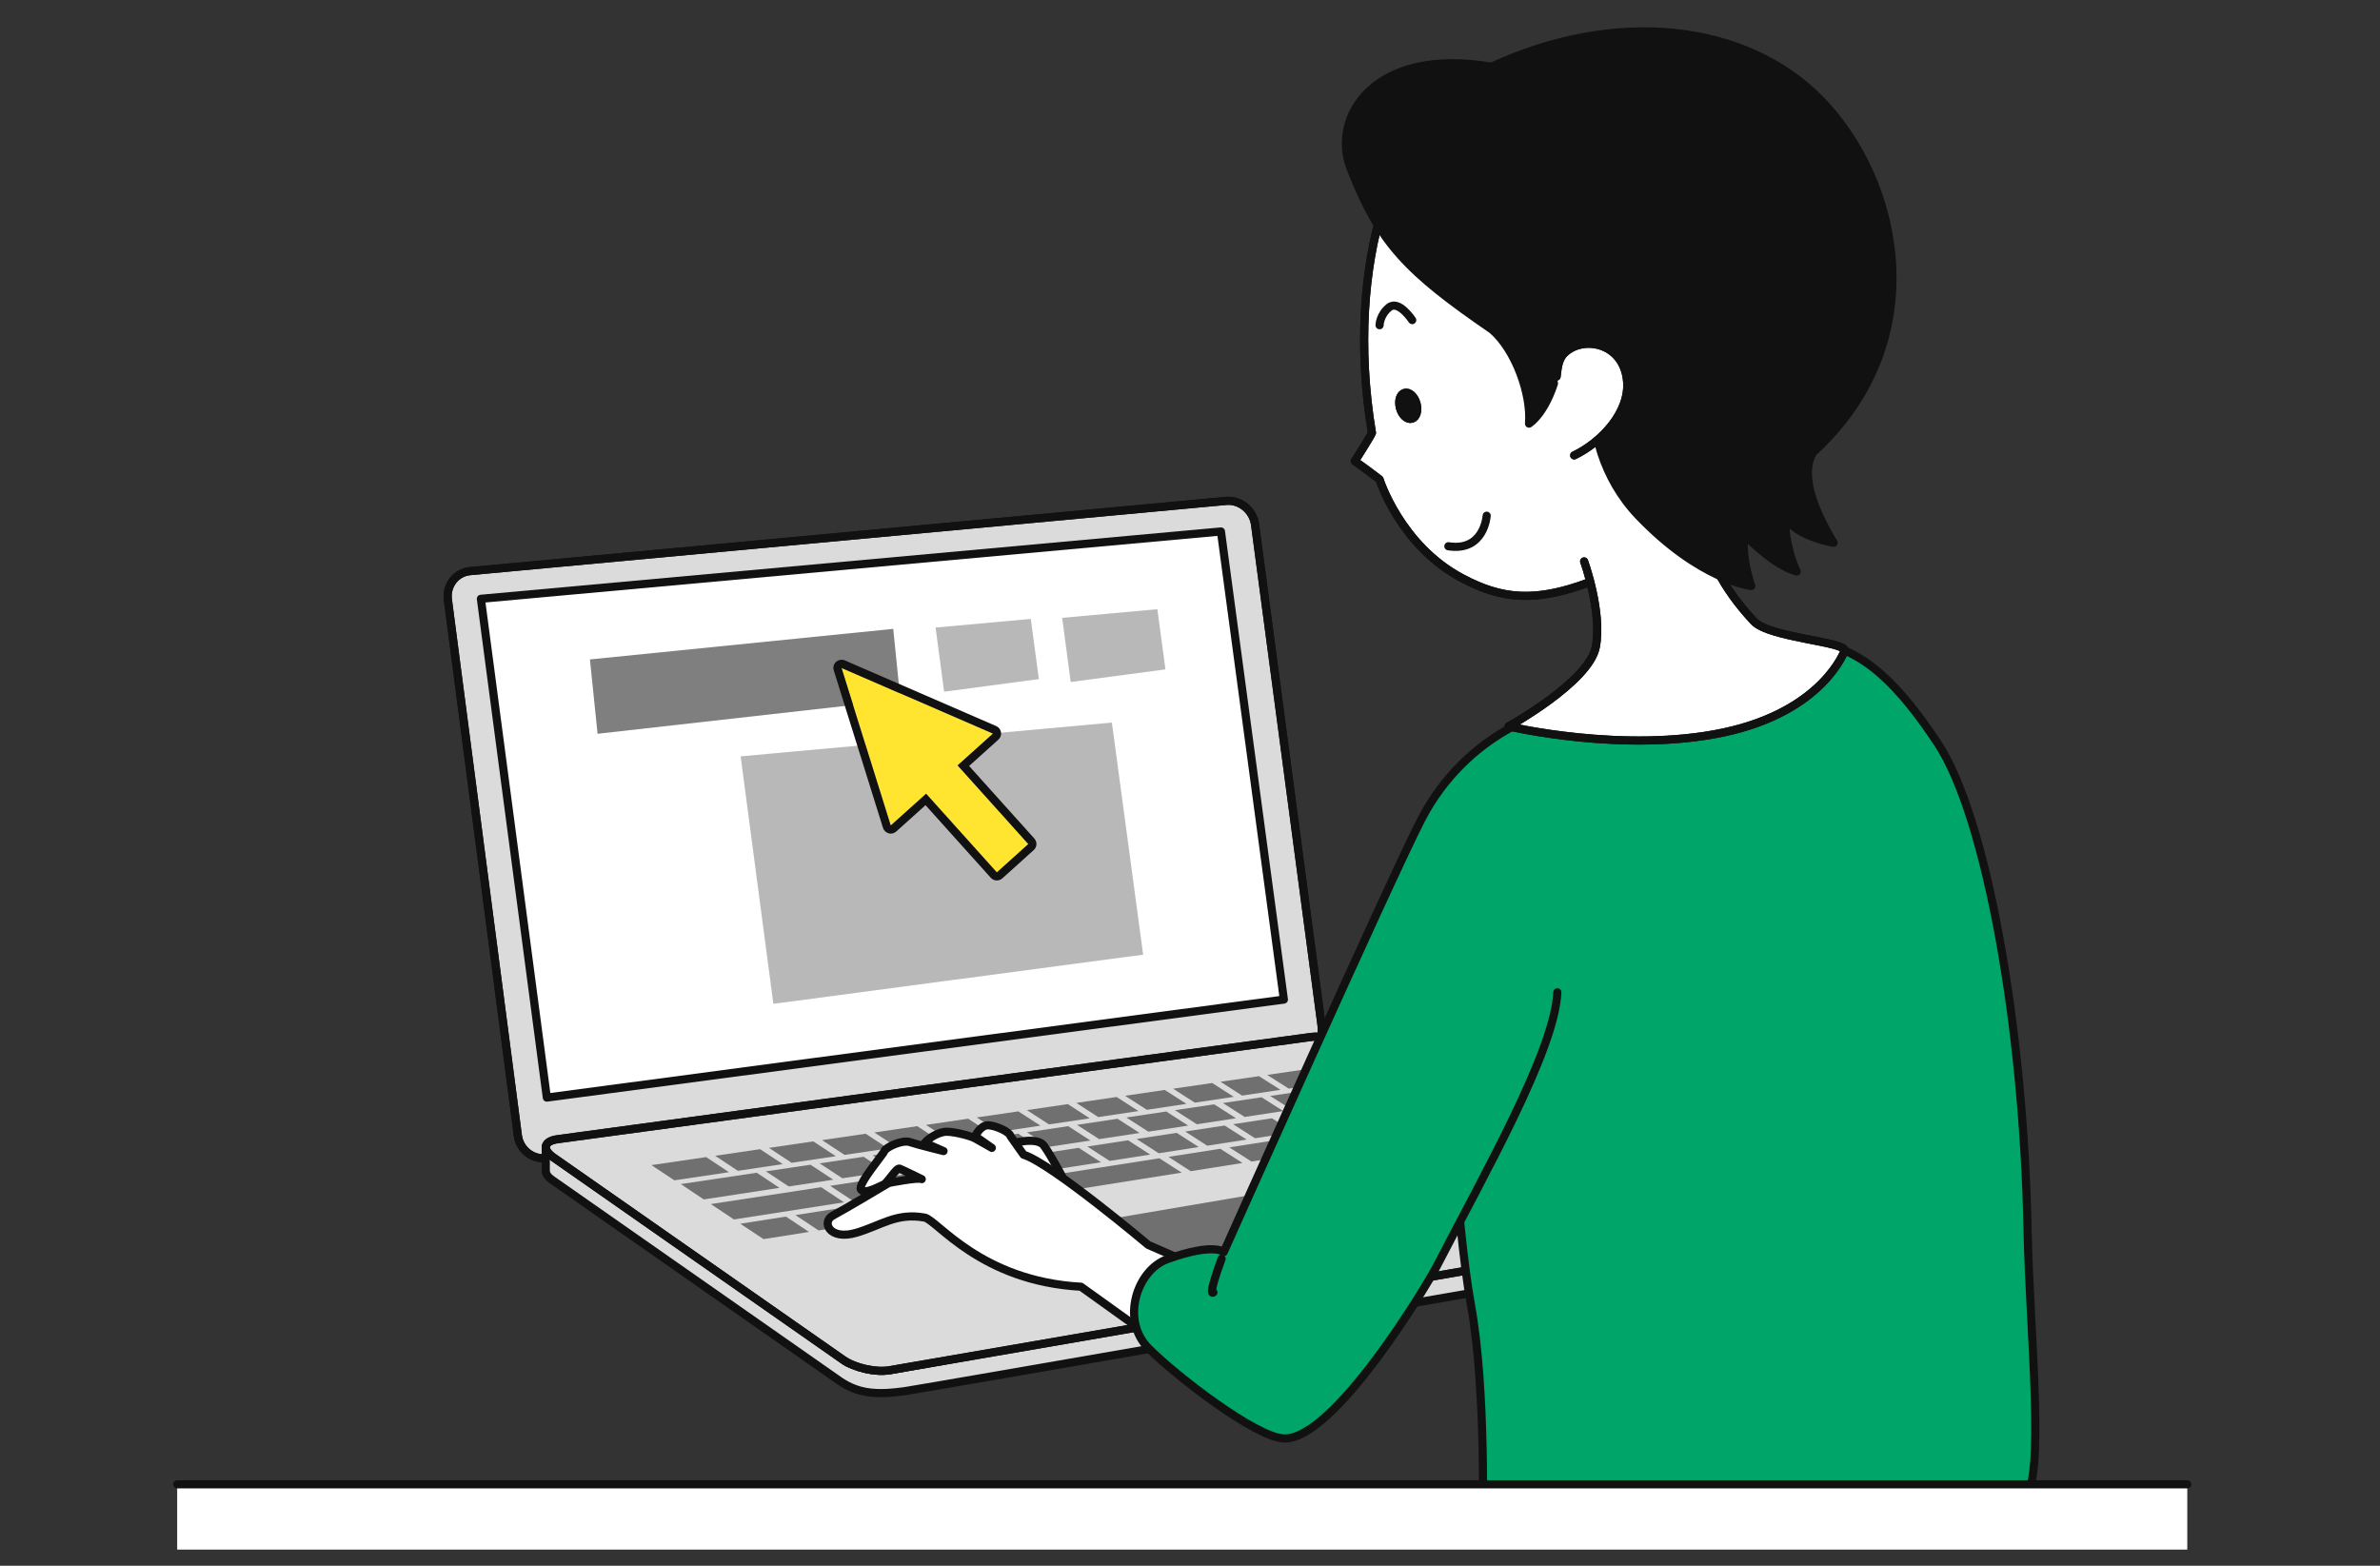 <?xml version="1.0" encoding="UTF-8"?><svg id="_レイヤー_1" xmlns="http://www.w3.org/2000/svg" width="380" height="250" viewBox="0 0 380 250"><rect x="0" y="0" width="380" height="250" fill="#333333" stroke="none"/><defs><style>.cls-1,.cls-2,.cls-3,.cls-4,.cls-5,.cls-6,.cls-7,.cls-8,.cls-9,.cls-10{stroke-width:0px;}.cls-1,.cls-2,.cls-3,.cls-5,.cls-6,.cls-8,.cls-11,.cls-12,.cls-9{fill-rule:evenodd;}.cls-1,.cls-13,.cls-10{fill:#fff;}.cls-2{fill:#ffe430;}.cls-3{fill:#00a569;}.cls-13,.cls-14,.cls-11,.cls-15,.cls-12{stroke-linecap:round;stroke-linejoin:round;stroke-width:1.3px;}.cls-13,.cls-14,.cls-11,.cls-12{stroke:#111;}.cls-4,.cls-5{fill:#707070;}.cls-6{fill:#7f7f7f;}.cls-7,.cls-8,.cls-12{fill:#111;}.cls-14,.cls-15{fill:none;}.cls-8{opacity:.3;}.cls-11,.cls-9{fill:#dbdbdb;}.cls-15{stroke:#fff;}</style></defs><path class="cls-11" d="M211.01,163.87c.3,2.3-1.28,4.42-3.52,4.73l-120.2,16.31c-2.24.3-4.32-1.33-4.61-3.62l-11.17-85.54c-.3-2.3,1.29-4.35,3.54-4.56l120.7-11.21c2.25-.21,4.34,1.5,4.64,3.79l10.63,80.1Z"/><path class="cls-14" d="M211.01,163.87c.3,2.3-1.28,4.42-3.52,4.73l-120.2,16.31c-2.24.3-4.32-1.33-4.61-3.62l-11.17-85.54c-.3-2.3,1.29-4.35,3.54-4.56l120.7-11.21c2.25-.21,4.34,1.5,4.64,3.79l10.63,80.1Z"/><path class="cls-9" d="M138.06,218.52c-1.06-.23-2.81-.99-2.81-.99l-48.11-34.49v3.75c0,.34-.04.85.99,1.59.79.56,44.36,31.01,45.21,31.61.85.6,2.46,1.83,4.92,2.25,2.15.37,4.12.14,6.04-.09,1.78-.21,101.56-17.63,115.99-20.1,1.67-.29,1.73-1.21,1.73-1.21v-3.67s-119.21,21.52-119.9,21.61c-1.7.22-2.89.01-4.07-.25"/><path class="cls-14" d="M138.06,218.52c-1.06-.23-2.81-.99-2.81-.99l-48.11-34.49v3.75c0,.34-.04.85.99,1.59.79.56,44.36,31.01,45.21,31.61.85.6,2.46,1.83,4.92,2.25,2.15.37,4.12.14,6.04-.09,1.78-.21,101.56-17.63,115.99-20.1,1.67-.29,1.73-1.21,1.73-1.21v-3.67s-119.21,21.52-119.9,21.61c-1.7.22-2.89.01-4.07-.25Z"/><path class="cls-11" d="M216.8,167.26c-1.91-1.23-5.31-1.98-7.55-1.68l-120.2,16.31c-2.24.3-2.54,1.62-.68,2.92l46.23,32.3c1.87,1.3,5.22,2.06,7.44,1.67l118.14-20.4c2.23-.38,2.48-1.7.57-2.93l-43.95-28.19Z"/><path class="cls-14" d="M216.8,167.26c-1.91-1.23-5.31-1.98-7.55-1.68l-120.2,16.31c-2.24.3-2.54,1.62-.68,2.92l46.23,32.3c1.87,1.3,5.22,2.06,7.44,1.67l118.14-20.4c2.23-.38,2.48-1.7.57-2.93l-43.95-28.19Z"/><polygon class="cls-5" points="204.83 189.93 169.11 196.01 184.08 206.15 219.71 200.31 204.83 189.93"/><polygon class="cls-1" points="204.99 159.6 87.31 175.25 76.78 95.61 194.94 84.86 204.99 159.6"/><polygon class="cls-14" points="204.99 159.6 87.31 175.25 76.78 95.61 194.94 84.86 204.99 159.6"/><polygon class="cls-6" points="143.76 111.72 95.41 117.16 94.19 105.29 142.62 100.41 143.76 111.72"/><polygon class="cls-8" points="183.25 152.99 122.92 161.01 117.52 120.18 178.09 114.67 183.25 152.99"/><polygon class="cls-15" points="183.25 152.99 122.92 161.01 117.52 120.18 178.09 114.67 183.25 152.99"/><polygon class="cls-8" points="165.87 108.43 150.74 110.44 149.38 100.2 164.58 98.82 165.87 108.43"/><polygon class="cls-8" points="186.08 106.88 170.95 108.89 169.59 98.65 184.79 97.27 186.08 106.88"/><polygon class="cls-2" points="164.18 134.77 152.89 122.21 158.53 117.14 134.36 106.65 142.22 131.8 147.87 126.73 159.15 139.29 164.18 134.77"/><path class="cls-7" d="M134.36,106.65l24.17,10.49-5.64,5.07,11.29,12.56-5.02,4.52-11.29-12.56-5.65,5.07-7.86-25.15M134.36,105.35c-.32,0-.63.11-.87.33-.38.34-.52.87-.37,1.35l7.86,25.15c.13.42.47.75.9.87.11.03.23.05.34.05.32,0,.63-.12.87-.33l4.68-4.21,10.42,11.59c.23.26.55.41.9.43.02,0,.05,0,.07,0,.32,0,.63-.12.87-.33l5.02-4.52c.53-.48.58-1.3.1-1.84l-10.42-11.59,4.68-4.21c.33-.3.49-.74.41-1.18s-.36-.81-.77-.98l-24.17-10.49c-.17-.07-.34-.11-.52-.11h0Z"/><polygon class="cls-4" points="114.18 184.54 121.36 183.49 124.98 185.87 117.81 186.94 114.18 184.54"/><polygon class="cls-4" points="104.01 186.03 112.75 184.75 116.39 187.16 107.67 188.46 104.01 186.03"/><polygon class="cls-4" points="122.78 183.28 129.85 182.24 133.45 184.61 126.39 185.66 122.78 183.28"/><polygon class="cls-4" points="131.25 182.04 138.21 181.02 141.79 183.37 134.85 184.4 131.25 182.04"/><polygon class="cls-4" points="139.6 180.82 146.45 179.81 150.01 182.14 143.18 183.16 139.6 180.82"/><polygon class="cls-4" points="147.84 179.61 154.58 178.62 158.12 180.93 151.4 181.93 147.84 179.61"/><polygon class="cls-4" points="155.95 178.42 162.59 177.45 166.12 179.73 159.49 180.72 155.95 178.42"/><polygon class="cls-4" points="163.96 177.25 170.49 176.29 174 178.56 167.48 179.53 163.96 177.25"/><polygon class="cls-4" points="171.85 176.1 178.28 175.15 181.77 177.4 175.35 178.36 171.85 176.1"/><polygon class="cls-4" points="179.63 174.96 185.96 174.03 189.43 176.25 183.11 177.2 179.63 174.96"/><polygon class="cls-4" points="187.3 173.83 193.54 172.92 196.99 175.13 190.77 176.06 187.3 173.83"/><polygon class="cls-4" points="194.87 172.72 201.01 171.83 204.45 174.01 198.32 174.93 194.87 172.72"/><polygon class="cls-4" points="202.33 171.63 211.62 170.27 215.03 172.43 205.77 173.82 202.33 171.63"/><polygon class="cls-4" points="108.7 189.06 120.82 187.25 124.46 189.66 112.37 191.51 108.7 189.06"/><polygon class="cls-4" points="122.29 187.03 129.41 185.97 133.04 188.36 125.93 189.44 122.29 187.03"/><polygon class="cls-4" points="130.87 185.75 137.88 184.7 141.49 187.07 134.49 188.13 130.87 185.75"/><polygon class="cls-4" points="139.33 184.48 146.22 183.45 149.81 185.8 142.93 186.85 139.33 184.48"/><polygon class="cls-4" points="147.66 183.24 154.45 182.22 158.02 184.55 151.25 185.58 147.66 183.24"/><polygon class="cls-4" points="155.88 182.01 162.56 181.01 166.11 183.31 159.45 184.33 155.88 182.01"/><polygon class="cls-4" points="163.98 180.8 170.55 179.81 174.09 182.1 167.53 183.1 163.98 180.8"/><polygon class="cls-4" points="171.96 179.6 178.43 178.63 181.95 180.9 175.49 181.88 171.96 179.6"/><polygon class="cls-4" points="179.83 178.43 186.21 177.47 189.71 179.72 183.35 180.69 179.83 178.43"/><polygon class="cls-4" points="187.6 177.26 193.87 176.33 197.35 178.55 191.09 179.51 187.6 177.26"/><polygon class="cls-4" points="195.25 176.12 201.43 175.2 204.89 177.4 198.73 178.34 195.25 176.12"/><polygon class="cls-4" points="202.8 174.99 215.8 173.05 219.23 175.22 206.26 177.19 202.8 174.99"/><polygon class="cls-4" points="113.49 192.25 131.11 189.56 134.76 191.97 117.18 194.71 113.49 192.25"/><polygon class="cls-4" points="132.54 189.34 139.57 188.26 143.21 190.65 136.19 191.74 132.54 189.34"/><polygon class="cls-4" points="140.99 188.05 147.92 186.99 151.53 189.35 144.62 190.43 140.99 188.05"/><polygon class="cls-4" points="149.32 186.77 156.14 185.73 159.73 188.08 152.93 189.14 149.32 186.77"/><polygon class="cls-4" points="157.53 185.52 164.24 184.49 167.82 186.82 161.13 187.86 157.53 185.52"/><polygon class="cls-4" points="165.63 184.28 172.23 183.27 175.79 185.58 169.2 186.6 165.63 184.28"/><polygon class="cls-4" points="173.61 183.06 180.11 182.07 183.65 184.35 177.16 185.36 173.61 183.06"/><polygon class="cls-4" points="181.47 181.86 187.87 180.88 191.39 183.14 185.01 184.14 181.47 181.86"/><polygon class="cls-4" points="189.23 180.67 195.53 179.71 199.04 181.95 192.75 182.93 189.23 180.67"/><polygon class="cls-4" points="196.88 179.5 203.08 178.55 206.57 180.78 200.38 181.74 196.88 179.5"/><polygon class="cls-4" points="204.43 178.35 220.34 175.92 223.78 178.1 207.91 180.57 204.43 178.35"/><polygon class="cls-4" points="205.78 183.53 212.33 182.5 213.54 183.27 207 184.32 205.78 183.53"/><polygon class="cls-4" points="220.9 181.15 227.25 180.15 228.44 180.9 222.1 181.91 220.9 181.15"/><polygon class="cls-4" points="213.37 182.34 219.82 181.32 221.02 182.08 214.58 183.11 213.37 182.34"/><polygon class="cls-4" points="211.39 181.07 217.84 180.06 219.04 180.83 212.59 181.84 211.39 181.07"/><polygon class="cls-4" points="146.31 191 185.11 184.94 188.67 187.23 149.95 193.39 146.31 191"/><polygon class="cls-4" points="118.2 195.39 125.48 194.25 129.17 196.7 121.91 197.85 118.2 195.39"/><polygon class="cls-4" points="127 194.01 134.16 192.89 137.83 195.32 130.69 196.46 127 194.01"/><polygon class="cls-4" points="196.28 183.2 202.53 182.22 206.04 184.47 199.81 185.46 196.28 183.2"/><polygon class="cls-4" points="135.68 192.66 144.81 191.23 148.46 193.63 139.34 195.08 135.68 192.66"/><polygon class="cls-4" points="186.56 184.71 194.84 183.42 198.38 185.69 190.11 187 186.56 184.71"/><path class="cls-3" d="M286.91,105.83s-4.79-3.37,2.83-3.03c7.62.34,13.84,7.09,19.65,15.89,7.75,11.74,13.71,45.16,14.34,77.76.32,16.27,2.97,40.19-.63,42.99-3.6,2.8-23.37,5.11-23.37,5.11"/><path class="cls-14" d="M286.91,105.83s-4.79-3.37,2.83-3.03c7.62.34,13.84,7.09,19.65,15.89,7.75,11.74,13.71,45.16,14.34,77.76.32,16.27,2.97,40.19-.63,42.99-3.6,2.8-23.37,5.11-23.37,5.11"/><path class="cls-3" d="M316.73,240.57c-.71,1.89-80.02,3.03-80.02,3.03,0,0,.63-21.61-1.85-35.23-2.48-13.62-3.9-43.51-3.9-43.51,0,0,3.54-34.43,8.14-40.49,4.6-6.05,37.88-17.03,37.88-17.03l15.93-2.84"/><path class="cls-14" d="M316.73,240.57c-.71,1.89-80.02,3.03-80.02,3.03,0,0,.63-21.61-1.85-35.23-2.48-13.62-3.9-43.51-3.9-43.51,0,0,3.54-34.43,8.14-40.49,4.6-6.05,37.88-17.03,37.88-17.03l15.93-2.84"/><path class="cls-1" d="M171.05,190.71c-.11-.44-3.3-6.39-4.4-7.82-1.1-1.43-4.92-.35-4.92-.35l.96,2.89,8.37,5.29Z"/><path class="cls-14" d="M171.05,190.71c-.11-.44-3.3-6.39-4.4-7.82-1.1-1.43-4.92-.35-4.92-.35l.96,2.89,8.37,5.29Z"/><path class="cls-1" d="M163.43,184.37c4.43,1.37,19.91,14.41,19.91,14.41l15.28,6.66-7.49,13.3-18.54-13.29c-16.05-.88-22.99-10.68-24.96-11.04-4.54-.82-6.96,1.27-10.92,2.43-4.35,1.27-5.58-1.79-3.72-2.76,1.85-.97,8.92-5.2,8.92-5.2,0,0,4.73-.94,5.26-.61,0,0-3.05-1.49-3.54-1.68-.5-.19-1.93,2.3-2.55,2.55s-2.98,1.62-3.61.81c-.62-.81,3.54-5.6,3.73-6.16.19-.56,2.8-1.87,4.1-1.43,1.31.44,5.35,1.43,5.35,1.43l-2.99-1.31s1.12-1.37,3.05-1.74c1.07-.21,4.1.56,4.91.99.81.44,2.74,1.55,2.74,1.55l-2.67-1.87s.87-1.8,2.11-1.74c1.24.06,3.42,1.06,3.54,1.74l2.08,2.95Z"/><path class="cls-14" d="M163.43,184.37c4.43,1.37,19.91,14.41,19.91,14.41l15.28,6.66-7.49,13.3-18.54-13.29c-16.05-.88-22.99-10.68-24.96-11.04-4.54-.82-6.96,1.27-10.92,2.43-4.35,1.27-5.58-1.79-3.72-2.76,1.85-.97,8.92-5.2,8.92-5.2,0,0,4.73-.94,5.26-.61,0,0-3.05-1.49-3.54-1.68-.5-.19-1.93,2.3-2.55,2.55s-2.98,1.62-3.61.81c-.62-.81,3.54-5.6,3.73-6.16.19-.56,2.8-1.87,4.1-1.43,1.31.44,5.35,1.43,5.35,1.43l-2.99-1.31s1.12-1.37,3.05-1.74c1.07-.21,4.1.56,4.91.99.81.44,2.74,1.55,2.74,1.55l-2.67-1.87s.87-1.8,2.11-1.74c1.24.06,3.42,1.06,3.54,1.74l2.08,2.95Z"/><rect class="cls-10" x="28.29" y="237" width="320.94" height="10.42"/><line class="cls-14" x1="349.23" y1="237" x2="28.29" y2="237"/><path class="cls-3" d="M248.65,158.44c-.41,9.35-11.86,29.38-19.24,43.72-1.45,2.81-16.5,28.01-24.51,27.51-4.52-.28-17.01-9.88-21.51-14.38-4.5-4.5-1.88-12.5,3-14.25,7.43-2.67,9-1.13,9-1.13,0,0,26.59-59.48,31.51-69.02,7.43-14.41,21.05-17.47,21.05-17.47l7.06-2.46"/><path class="cls-14" d="M248.65,158.44c-.41,9.35-11.86,29.38-19.24,43.72-1.45,2.81-16.5,28.01-24.51,27.51-4.52-.28-17.01-9.88-21.51-14.38-4.5-4.5-1.88-12.5,3-14.25,7.43-2.67,9-1.13,9-1.13,0,0,26.59-59.48,31.51-69.02,7.43-14.41,21.05-17.47,21.05-17.47"/><path class="cls-1" d="M193.74,206.36s-1.04,1.01,1.31-5.39"/><path class="cls-14" d="M193.74,206.36s-1.04,1.01,1.31-5.39"/><path class="cls-13" d="M280.12,76.12c5.58-4.96,9.22-9.02,9.22-9.02l-55.96-49.87c-10.03,1.21-18.92,24.28-14.33,51.89-.22.57-2.74,4.51-2.74,4.51,0,0,1.68,1.17,3.95,2.91,0,0,3.3,10.53,13.15,15.76,7.64,4.06,13.99,4.18,27.14-2.35"/><path class="cls-13" d="M252.93,89.64s2.95,8.13,1.85,13.7c-1.1,5.57-13.91,12.64-13.91,12.64,0,0,18.36,4.35,34.31.97,15.95-3.38,19.33-13.05,19.33-13.05.32-1.43-12-2.06-14.47-4.69-5.24-5.56-7.61-11.05-7.78-14.46"/><path class="cls-14" d="M280.12,76.12c5.58-4.96,9.22-9.02,9.22-9.02l-55.96-49.87c-10.03,1.21-18.92,24.28-14.33,51.89-.22.57-2.74,4.51-2.74,4.51,0,0,1.68,1.17,3.95,2.91,0,0,3.3,10.53,13.15,15.76,6.22,3.31,11.58,4,20.46.62"/><path class="cls-14" d="M252.93,89.64s2.95,8.13,1.85,13.7c-1.1,5.57-13.91,12.64-13.91,12.64,0,0,18.36,4.35,34.31.97,15.95-3.38,19.33-13.05,19.33-13.05.32-1.43-12-2.06-14.47-4.69-5.24-5.56-7.61-11.05-7.78-14.46"/><path class="cls-7" d="M290.46,15.73c-11.78-11.88-32.27-14.35-52.32-5.08-18.84-3.22-25.77,8.16-22.45,16.36,4.6,11.81,9.03,16.36,22.55,25.63,3.74,3.21,6.28,10.34,5.89,15,0,0,3.06-1.8,4.66-8.88.86,3.04,3.54,4.62,5.95,3.95-.96,5.44,1.15,13.65,6.86,19.62,9.88,10.34,18.01,11.24,18.01,11.24-1.78-5.48-1.06-8.15-1.06-8.15,0,0,4.63,4.88,8.32,5.83-1.19-2.37-2.08-6.66-1.75-8.33,2.23,2.51,5.67,3.36,7.65,3.75-4.25-7.02-4.96-11.72-3.28-14.44,19.46-17.79,13.83-43.54.97-56.51"/><path class="cls-14" d="M290.46,15.73c-11.78-11.88-32.27-14.35-52.32-5.08-18.84-3.22-25.77,8.16-22.45,16.36,4.6,11.81,9.03,16.36,22.55,25.63,3.74,3.21,6.28,10.34,5.89,15,0,0,3.06-1.8,4.66-8.88.86,3.04,3.54,4.62,5.95,3.95-.96,5.44,1.15,13.65,6.86,19.62,9.88,10.34,18.01,11.24,18.01,11.24-1.78-5.48-1.06-8.15-1.06-8.15,0,0,4.63,4.88,8.32,5.83-1.19-2.37-2.08-6.66-1.75-8.33,2.23,2.51,5.67,3.36,7.65,3.75-4.25-7.02-4.96-11.72-3.28-14.44,19.46-17.79,13.83-43.54.97-56.51Z"/><path class="cls-13" d="M248.53,60.12c.19-1.82.41-2.7,1.01-3.48,2.75-3.18,9.62-2.15,10.24,4.12.51,5.06-4.15,9.9-8.44,11.95"/><path class="cls-14" d="M248.53,60.12c.19-1.82.41-2.7,1.01-3.48,2.75-3.18,9.62-2.15,10.24,4.12.51,5.06-4.15,9.9-8.44,11.95"/><path class="cls-12" d="M226.16,64.42c.32,1.14,0,2.23-.73,2.44-.73.21-1.58-.55-1.9-1.69-.32-1.14,0-2.23.73-2.44.73-.21,1.58.55,1.9,1.69"/><path class="cls-14" d="M226.16,64.42c.32,1.14,0,2.23-.73,2.44-.73.21-1.58-.55-1.9-1.69-.32-1.14,0-2.23.73-2.44.73-.21,1.58.55,1.9,1.69Z"/><path class="cls-14" d="M237.37,82.34s-.37,5.77-6.12,4.88"/><path class="cls-14" d="M225.48,51.11s-2.15-3.27-3.68-2.04c-1.53,1.23-1.53,2.86-1.53,2.86"/></svg>